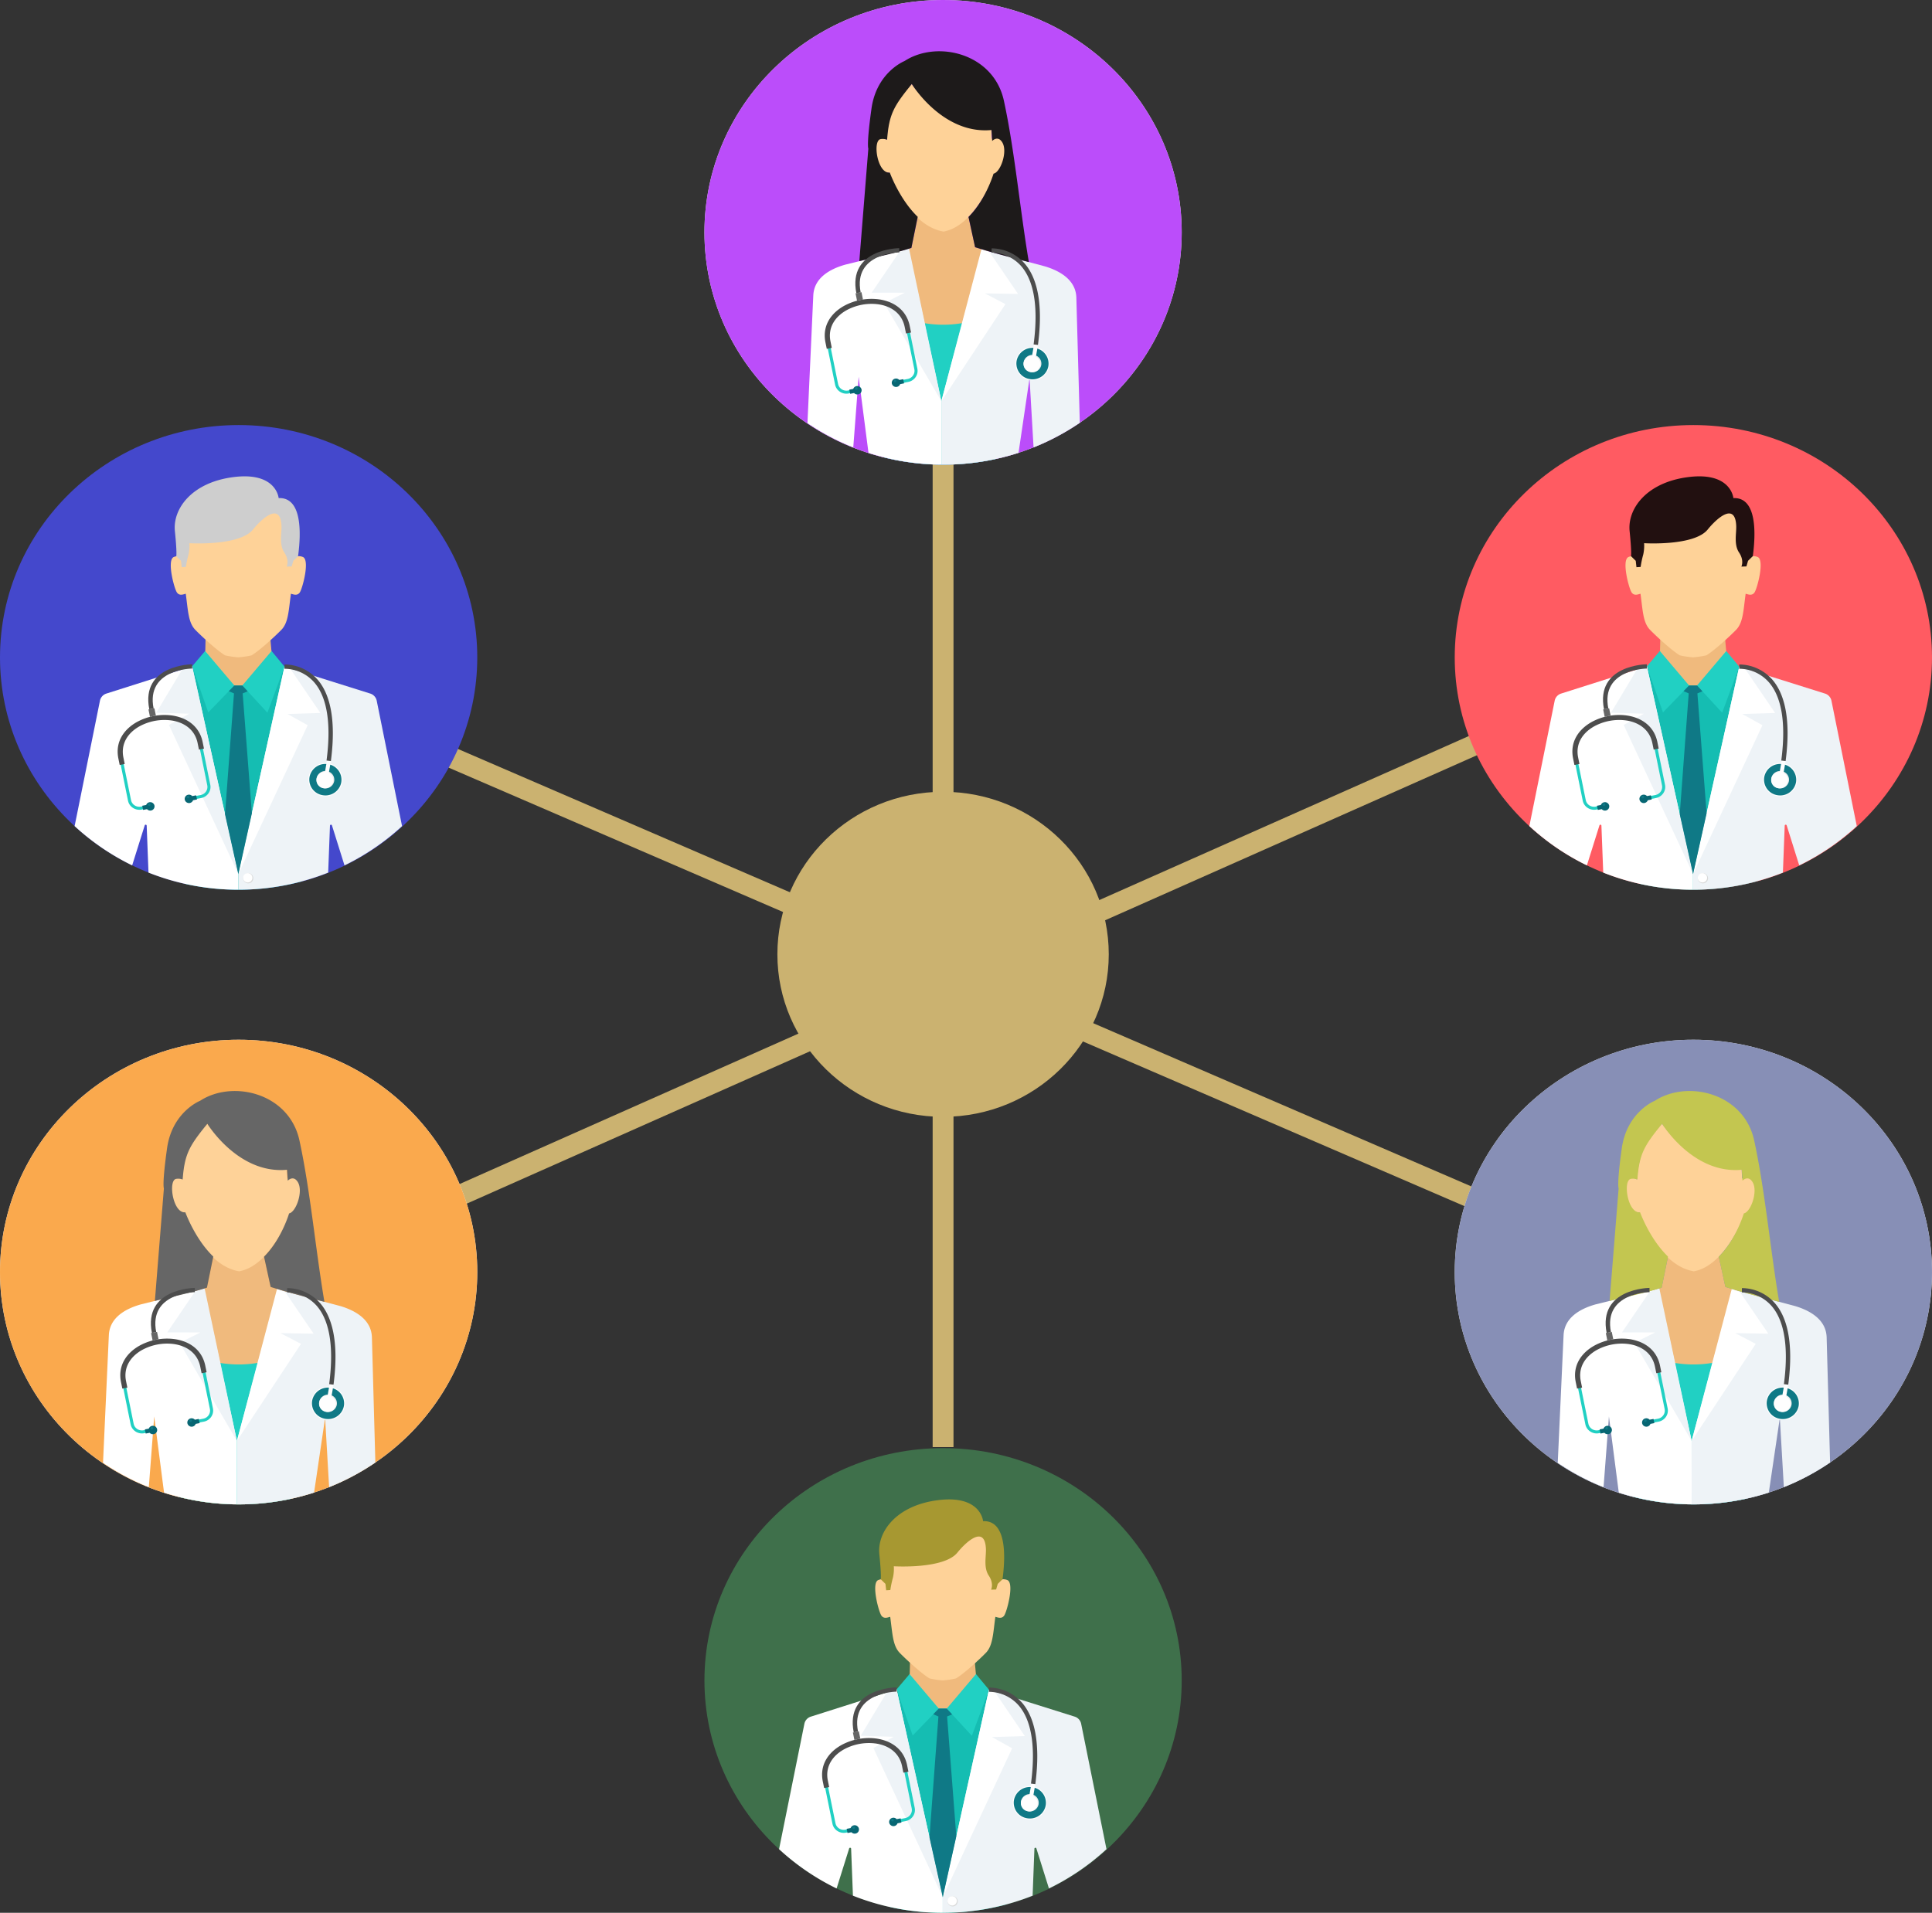 <svg xmlns="http://www.w3.org/2000/svg" width="927" height="918" viewBox="0 0 927 918">
  <rect x="0" y="0" width="927" height="918" fill="#333333" stroke="none"/>
  <g id="Groupe_10" data-name="Groupe 10" transform="translate(-549 -56)">
    <g id="docteur_1_" data-name="docteur (1)" transform="translate(887 750.608)">
      <ellipse id="Ellipse_1" data-name="Ellipse 1" cx="114.5" cy="111.5" rx="114.5" ry="111.5" transform="translate(0 0.392)" fill="#3f704b"/>
      <path id="Tracé_1" data-name="Tracé 1" d="M219.994,249.429h31.874l.174,2.128-15.577,23.065-16.733-23.293.261-1.9Z" transform="translate(-121.578 -140.6)" fill="#b3b3b3"/>
      <path id="Tracé_2" data-name="Tracé 2" d="M192.445,235.292l-.276,13.01-22.6,12.07v44.244h76.082V260.373l-21-12.75L223.5,234.614l-31.051.678h0Z" transform="translate(-93.823 -132.249)" fill="#f0ba7d"/>
      <path id="Tracé_3" data-name="Tracé 3" d="M189.672,106.906s-1.3-2.781-4.775-1.4.156,15.119,1.486,17.036,3.468.7,4.247.623c1.108,8.192,1.207,13.839,4.564,17.293,3.18,3.271,10.461,9.936,14.3,12.261a42.313,42.313,0,0,0,6.358.945,42.427,42.427,0,0,0,6.358-.945c3.835-2.323,11.117-8.99,14.3-12.261,3.357-3.454,3.456-9.1,4.564-17.293.779.076,2.918,1.293,4.247-.623s4.966-15.66,1.486-17.036-4.775,1.4-4.775,1.4a28.845,28.845,0,0,0-2.674-21.413c-4.189-7.28-13.744-11.056-23.5-11.333-9.758.277-19.313,4.053-23.5,11.333a28.845,28.845,0,0,0-2.674,21.413Z" transform="translate(-101.492 -41.803)" fill="#fed298"/>
      <path id="Tracé_4" data-name="Tracé 4" d="M167.863,267.107l5.412-2.082,4.361-3.828,15.4,11.407h3.835l15.4-11.421,9.771,5.925,16.98,28.19-13.447,71.26a117.691,117.691,0,0,1-55.805,1.335l-24.1-70.343,22.192-30.443Z" transform="translate(-80.599 -147.226)" fill="#15bdb2"/>
      <g id="Groupe_1" data-name="Groupe 1" transform="translate(92.192 108.829)">
        <path id="Tracé_5" data-name="Tracé 5" d="M280.525,256.917l-6.217-7.488-14.018,16.55,12.033,13.059Z" transform="translate(-236.21 -249.429)" fill="#21d0c3"/>
        <path id="Tracé_6" data-name="Tracé 6" d="M206.384,256.785l6.225-7.356,14.019,16.55L214.117,278.9Z" transform="translate(-206.384 -249.429)" fill="#21d0c3"/>
      </g>
      <path id="Tracé_7" data-name="Tracé 7" d="M136.538,266.289,95.332,279.377a4.57,4.57,0,0,0-3.069,3.612L80.146,342.964a114.69,114.69,0,0,0,27.612,18.853l6.024-19.2a.48.48,0,0,1,.519-.33.472.472,0,0,1,.424.441l.87,22.552a116.342,116.342,0,0,0,43.107,8.216v-7.488l-22.163-99.716Z" transform="translate(-44.345 -150.104)" fill="#fff"/>
      <g id="Groupe_2" data-name="Groupe 2" transform="translate(74.97 116.185)">
        <path id="Tracé_8" data-name="Tracé 8" d="M185.054,266.289l-4.719,1.416-12.5,20.838,15.784.483-9.69,5.389,33.293,71.592L185.055,266.29Z" transform="translate(-167.831 -266.289)" fill="#eef3f7"/>
        <path id="Tracé_9" data-name="Tracé 9" d="M278.151,266.591l41.219,12.956a4.56,4.56,0,0,1,3.068,3.612l12.117,59.975a114.725,114.725,0,0,1-27.614,18.854l-6.025-19.2a.48.48,0,0,0-.519-.33.472.472,0,0,0-.423.441l-.867,22.552A116.341,116.341,0,0,1,256,373.665h0v-7.488l22.151-99.585Z" transform="translate(-216.614 -266.459)" fill="#eef3f7"/>
      </g>
      <path id="Tracé_10" data-name="Tracé 10" d="M278.151,266.591l2.62.778,14.6,21.475-15.784.484,9.691,5.389L256,366.177l22.151-99.585h0Z" transform="translate(-141.644 -150.274)" fill="#fff"/>
      <path id="Tracé_11" data-name="Tracé 11" d="M263.338,493.762a2.452,2.452,0,1,0,2.516,2.45A2.484,2.484,0,0,0,263.338,493.762Z" transform="translate(-144.312 -278.328)" fill="#d9dada"/>
      <path id="Tracé_12" data-name="Tracé 12" d="M241.359,100.612l2.425-.083.78-2.7,2.284-2.226c1.509-11.095,1.953-28.362-9.321-27.863,0,0-1.017-12.59-21.353-10.122s-29.526,15.292-28.432,25.99.653,11.994.653,11.994l2.284,2.227.344,3.074,1.995-.123a48.483,48.483,0,0,1,1.251-5.925,19.585,19.585,0,0,0,.43-5.473s24.021,1.495,30.513-6.57c4.009-4.98,13.217-13.61,13.68-1.659.138,3.544-1.211,8.856,1.37,12.722s1.1,6.738,1.1,6.738h0Z" transform="translate(-103.829 -32.296)" fill="#a79831"/>
      <path id="Tracé_13" data-name="Tracé 13" d="M248.093,377.885l6.493-29.191-4.413-57.541,2.4-1-2.57-2.788h-3.835l-2.636,2.723,2.474,1.068-4.3,58.006,6.384,28.725Z" transform="translate(-133.737 -161.983)" fill="#0f7986"/>
      <path id="Tracé_14" data-name="Tracé 14" d="M263.114,493.762a2.234,2.234,0,1,0,2.293,2.232A2.263,2.263,0,0,0,263.114,493.762Z" transform="translate(-144.311 -278.328)" fill="#fff"/>
      <path id="Tracé_15" data-name="Tracé 15" d="M337.964,388.52a8.03,8.03,0,0,1-6.686-9.254,8.186,8.186,0,0,1,9.475-6.531,8.032,8.032,0,0,1,6.686,9.256,8.185,8.185,0,0,1-9.476,6.529Z" transform="translate(-183.228 -210.04)" fill="#fefefe"/>
      <path id="Tracé_16" data-name="Tracé 16" d="M338.637,388.662a7.56,7.56,0,0,1-6.3-8.716,7.709,7.709,0,0,1,8.924-6.151,7.562,7.562,0,0,1,6.3,8.717,7.706,7.706,0,0,1-8.924,6.149Z" transform="translate(-183.82 -210.641)" fill="#0f7986"/>
      <path id="Tracé_17" data-name="Tracé 17" d="M343.5,389.7a4.186,4.186,0,0,1-3.484-4.823,4.265,4.265,0,0,1,4.937-3.4,4.183,4.183,0,0,1,3.484,4.823,4.265,4.265,0,0,1-4.937,3.4Z" transform="translate(-188.093 -214.997)" fill="#ebecec"/>
      <path id="Tracé_18" data-name="Tracé 18" d="M349.015,375.2l1.878.317,1.01-5.711-1.878-.317Z" transform="translate(-193.108 -208.275)" fill="#fefefe"/>
      <path id="Tracé_19" data-name="Tracé 19" d="M163.559,360.939l3.518-.682a5.535,5.535,0,0,0,3.523-2.3,5.3,5.3,0,0,0,.833-4.06L167.3,333.533c-1.562-7.683-7.716-11.6-14.748-12.47a26.626,26.626,0,0,0-8.257.318,26.306,26.306,0,0,0-7.753,2.782c-6.144,3.418-10.285,9.327-8.721,17.023l4.138,20.362a5.4,5.4,0,0,0,2.359,3.44h0a5.626,5.626,0,0,0,4.154.815l3.516-.682L141.7,363.7l-3.517.682a4.137,4.137,0,0,1-3.047-.6h0a3.961,3.961,0,0,1-1.731-2.522L129.268,340.9c-1.419-6.983,2.375-12.366,8-15.491a24.834,24.834,0,0,1,7.314-2.625,25.109,25.109,0,0,1,7.788-.3c6.437.795,12.065,4.355,13.481,11.324l4.139,20.362a3.893,3.893,0,0,1-.612,2.977,4.058,4.058,0,0,1-2.584,1.688l-3.518.682.288,1.416v0h0Z" transform="translate(-70.538 -180.875)" fill="#21d0c3"/>
      <path id="Tracé_20" data-name="Tracé 20" d="M167.8,335.931l-.632-3.11c-1.609-7.922-7.941-11.959-15.171-12.853a27.561,27.561,0,0,0-16.311,3.158c-6.319,3.515-10.575,9.6-8.963,17.535l.633,3.11,2.415-.469-.632-3.11c-1.37-6.745,2.309-11.952,7.755-14.981a25.054,25.054,0,0,1,14.8-2.866c6.236.77,11.689,4.21,13.058,10.944l.632,3.11,2.416-.469Z" transform="translate(-69.928 -180.256)" fill="#4d4d4d"/>
      <g id="Groupe_3" data-name="Groupe 3" transform="translate(68.255 177.77)">
        <path id="Tracé_21" data-name="Tracé 21" d="M153.2,419.422l1.882-.365a2.1,2.1,0,0,0,1.949.64,2.021,2.021,0,0,0,1.625-2.374,2.08,2.08,0,0,0-3.981-.268l-1.881.364.407,2Z" transform="translate(-152.797 -412.094)" fill="#076673"/>
        <path id="Tracé_22" data-name="Tracé 22" d="M204.281,409.754l-1.88.365a2.08,2.08,0,0,1-3.98-.27,2.021,2.021,0,0,1,1.624-2.372,2.1,2.1,0,0,1,1.948.64l1.881-.365Z" transform="translate(-178.018 -407.438)" fill="#076673"/>
      </g>
      <path id="Tracé_23" data-name="Tracé 23" d="M163.036,315.968l-.718-3.532-1.427.277-1.425.276.726,3.567q.815-.232,1.65-.394C162.237,316.085,162.634,316.022,163.036,315.968Z" transform="translate(-88.232 -176.116)" fill="#666"/>
      <g id="Groupe_4" data-name="Groupe 4" transform="translate(70.978 178.309)">
        <path id="Tracé_24" data-name="Tracé 24" d="M159.641,418.166a.612.612,0,0,0,.491-.718.625.625,0,0,0-.735-.481.611.611,0,0,0-.491.718.624.624,0,0,0,.735.48Z" transform="translate(-158.894 -413.342)" fill="#0f7986"/>
        <path id="Tracé_25" data-name="Tracé 25" d="M201.293,409.883a.611.611,0,0,0,.49-.717.624.624,0,0,0-.735-.481.611.611,0,0,0-.491.719A.624.624,0,0,0,201.293,409.883Z" transform="translate(-181.939 -408.673)" fill="#0f7986"/>
      </g>
      <path id="Tracé_26" data-name="Tracé 26" d="M343.224,390.192a3.958,3.958,0,0,1-3.295-4.562,4.031,4.031,0,0,1,4.669-3.217,3.956,3.956,0,0,1,3.295,4.56,4.035,4.035,0,0,1-4.669,3.219Z" transform="translate(-188.049 -215.529)" fill="#fefefe"/>
      <g id="Groupe_5" data-name="Groupe 5" transform="translate(71.14 115.196)">
        <path id="Tracé_27" data-name="Tracé 27" d="M180.329,266.07c-.063,0-22.273.181-18.521,19.159l-2.066.386c-4.229-21.4,20.492-21.593,20.562-21.594Z" transform="translate(-159.256 -264.021)" fill="#4d4d4d"/>
        <path id="Tracé_28" data-name="Tracé 28" d="M305.584,264.243a21.246,21.246,0,0,1,16.02,7.466c5.276,6.268,8.975,17.781,6.209,38.888l-2.082-.257c2.677-20.429-.782-31.428-5.747-37.328a19.16,19.16,0,0,0-14.448-6.719l.049-2.049Z" transform="translate(-240.191 -264.146)" fill="#4d4d4d"/>
      </g>
    </g>
    <ellipse id="Ellipse_4" data-name="Ellipse 4" cx="79.5" cy="78" rx="79.5" ry="78" transform="translate(922 436)" fill="#cbb270"/>
    <path id="Ligne_1" data-name="Ligne 1" d="M489.018,216.59l-491-212L1.982-4.59l491,212Z" transform="translate(765.5 419.5)" fill="#cbb270"/>
    <path id="Ligne_2" data-name="Ligne 2" d="M2.029,226.57l-4.058-9.14,500-222,4.058,9.14Z" transform="translate(765.5 409.5)" fill="#cbb270"/>
    <path id="Ligne_3" data-name="Ligne 3" d="M5,481H-5V0H5Z" transform="translate(1001.5 269.5)" fill="#cbb270"/>
    <g id="docteur" transform="translate(887.311 55.608)">
      <ellipse id="Ellipse_2" data-name="Ellipse 2" cx="114.5" cy="111.5" rx="114.5" ry="111.5" transform="translate(-0.311 0.392)" fill="#ecf0f1"/>
      <ellipse id="Ellipse_3" data-name="Ellipse 3" cx="114.5" cy="111.5" rx="114.5" ry="111.5" transform="translate(-0.311 0.392)" fill="#bb4dfa"/>
      <path id="Tracé_29" data-name="Tracé 29" d="M211.8,237.794l-3.108,15.251-10.411,3.5,6.161,94.939,39.615-.219,1.85-96.513-6.649-2.043-3.389-15.558-24.069.646Z" transform="translate(-109.708 -133.677)" fill="#f0ba7d"/>
      <path id="Tracé_30" data-name="Tracé 30" d="M192.2,342.31c17.333,8.208,35.163,9.931,53.932.465l-.64,70.858a117.806,117.806,0,0,1-53.928-.855Z" transform="translate(-105.993 -192.956)" fill="#21d0c3"/>
      <path id="Tracé_31" data-name="Tracé 31" d="M273.305,275.471l30.194,8.043c7.829,2.361,14.825,6.883,15.049,15.009l1.656,60.058a115.02,115.02,0,0,1-22.19,11.818l-1.927-33.214L290.8,373.007a116.61,116.61,0,0,1-36.032,5.664c-.329,0-.655-.01-.983-.012l-.012-30.449Z" transform="translate(-140.41 -155.28)" fill="#eef3f7"/>
      <g id="Groupe_6" data-name="Groupe 6" transform="translate(49.122 119.887)">
        <path id="Tracé_32" data-name="Tracé 32" d="M273.018,274.993,277,276.561l13.572,19.9-15.909-.25,9.861,5.154-30.748,46.576,19.245-72.948Z" transform="translate(-189.532 -274.897)" fill="#fff"/>
        <path id="Tracé_33" data-name="Tracé 33" d="M158.414,274.774,128.079,282.3c-7.872,2.227-14.947,6.627-15.318,14.748l-2.8,61.281A115.057,115.057,0,0,0,131.939,370l2.582-33.915,4.724,36.554a116.591,116.591,0,0,0,34.971,5.627l-.013-30.449-15.79-73.044Z" transform="translate(-109.964 -274.774)" fill="#fff"/>
      </g>
      <path id="Tracé_34" data-name="Tracé 34" d="M196.861,274.306l-4.744,1.775-13.191,19.388,15.911.025-9.953,4.983,27.476,47.077-15.5-73.248Z" transform="translate(-98.998 -154.623)" fill="#eef3f7"/>
      <path id="Tracé_35" data-name="Tracé 35" d="M182.438,120.133c-.507,5,.518,16.1,6.726,15.674,0,0,8.935,25.435,26.137,28.315,14.851-2.651,23.885-25.687,24.571-27.879,2.045.682,7.771-8.62,3.382-16.23-1.259-2.182-4.822-.415-4.822-.415l-.274-6.355c-23.468,2.226-38.1-19.944-38.1-19.944-8.946,9.505-11.1,14.93-12.055,26.752a8.1,8.1,0,0,0-3.545-1.058,3.5,3.5,0,0,0-2.017,1.14Z" transform="translate(-100.879 -52.592)" fill="#fed298"/>
      <path id="Tracé_36" data-name="Tracé 36" d="M190.645,151.667l3.04-14.911c-8.806-8.468-13.4-21.241-13.4-21.241-6,.654-8.41-15.5-4.373-16.062a5.993,5.993,0,0,1,3.082.307c.909-12.482,3.37-16.277,11.839-26.752,0,0,14.794,24.311,38.244,22.085l.335,5.242c1.109-1.065,3.135-2.065,4.824.647,2.747,4.413-.846,14.443-4.174,15.055-.471,1.546-4.174,12.956-12.017,20.775l3.162,14.517c8.8,2.783,17.284,4.933,25.8,7.145-4.326-25.759-6.806-53.633-11.971-77.427-4.958-22.833-32.058-29.218-47.642-19.078,0,0-13.438,5.289-15.891,22.828s-1.514,19.229-1.514,19.229l-4.33,54.006c8.029-1.991,17.325-3.792,24.982-6.364Z" transform="translate(-91.66 -32.299)" fill="#1d1a1a"/>
      <path id="Tracé_37" data-name="Tracé 37" d="M340.1,398.367a8.03,8.03,0,0,1-6.685-9.255,8.186,8.186,0,0,1,9.476-6.531,8.031,8.031,0,0,1,6.686,9.257A8.184,8.184,0,0,1,340.1,398.367Z" transform="translate(-184.407 -215.59)" fill="#fefefe"/>
      <path id="Tracé_38" data-name="Tracé 38" d="M340.77,398.511a7.561,7.561,0,0,1-6.3-8.715,7.708,7.708,0,0,1,8.924-6.15,7.563,7.563,0,0,1,6.3,8.717A7.707,7.707,0,0,1,340.77,398.511Z" transform="translate(-184.999 -216.194)" fill="#0f7986"/>
      <path id="Tracé_39" data-name="Tracé 39" d="M345.629,399.547a4.185,4.185,0,0,1-3.483-4.823,4.264,4.264,0,0,1,4.937-3.4,4.183,4.183,0,0,1,3.484,4.823,4.265,4.265,0,0,1-4.937,3.4Z" transform="translate(-189.272 -220.549)" fill="#ebecec"/>
      <path id="Tracé_40" data-name="Tracé 40" d="M351.147,385.046l1.878.316,1.01-5.711-1.877-.316-1.01,5.711Z" transform="translate(-194.287 -213.827)" fill="#fefefe"/>
      <path id="Tracé_41" data-name="Tracé 41" d="M165.692,370.788l3.519-.682a5.533,5.533,0,0,0,3.523-2.3,5.3,5.3,0,0,0,.834-4.059l-4.137-20.362c-1.562-7.683-7.716-11.6-14.749-12.47a26.585,26.585,0,0,0-8.256.318,26.283,26.283,0,0,0-7.753,2.783c-6.144,3.418-10.285,9.327-8.721,17.024l4.137,20.362a5.4,5.4,0,0,0,2.359,3.44h0a5.625,5.625,0,0,0,4.154.815l3.516-.682-.288-1.416-3.517.682a4.135,4.135,0,0,1-3.047-.6h0a3.965,3.965,0,0,1-1.731-2.522L131.4,350.755c-1.419-6.983,2.375-12.366,8-15.491a24.841,24.841,0,0,1,7.314-2.625,25.122,25.122,0,0,1,7.788-.3c6.436.795,12.065,4.355,13.481,11.325l4.139,20.362a3.891,3.891,0,0,1-.613,2.977,4.059,4.059,0,0,1-2.583,1.688l-3.518.682.288,1.416Z" transform="translate(-71.717 -186.426)" fill="#21d0c3"/>
      <path id="Tracé_42" data-name="Tracé 42" d="M169.933,345.78l-.632-3.11c-1.609-7.922-7.941-11.959-15.172-12.853a27.557,27.557,0,0,0-16.31,3.158c-6.319,3.515-10.575,9.6-8.963,17.535l.633,3.11,2.414-.469-.632-3.11c-1.37-6.745,2.309-11.951,7.756-14.982a25.051,25.051,0,0,1,14.8-2.866c6.237.77,11.689,4.211,13.058,10.943l.632,3.11,2.415-.468Z" transform="translate(-71.105 -185.807)" fill="#4d4d4d"/>
      <g id="Groupe_7" data-name="Groupe 7" transform="translate(69.207 182.066)">
        <path id="Tracé_43" data-name="Tracé 43" d="M155.333,429.27l1.882-.365a2.1,2.1,0,0,0,1.949.64,2.021,2.021,0,0,0,1.625-2.374,2.08,2.08,0,0,0-3.98-.268l-1.882.364Z" transform="translate(-154.927 -421.941)" fill="#076673"/>
        <path id="Tracé_44" data-name="Tracé 44" d="M206.412,419.6l-1.881.365a2.08,2.08,0,0,1-3.98-.271,2.021,2.021,0,0,1,1.625-2.372,2.1,2.1,0,0,1,1.948.64l1.882-.365.406,2Z" transform="translate(-180.149 -417.284)" fill="#076673"/>
      </g>
      <path id="Tracé_45" data-name="Tracé 45" d="M165.168,325.815l-.718-3.533-1.427.277-1.425.276.726,3.567q.815-.233,1.65-.394Q164.567,325.893,165.168,325.815Z" transform="translate(-89.411 -181.667)" fill="#666"/>
      <g id="Groupe_8" data-name="Groupe 8" transform="translate(71.931 182.606)">
        <path id="Tracé_46" data-name="Tracé 46" d="M161.771,428.013a.611.611,0,0,0,.491-.718.624.624,0,0,0-.735-.481.611.611,0,0,0-.492.718.625.625,0,0,0,.735.48Z" transform="translate(-161.024 -423.19)" fill="#0f7986"/>
        <path id="Tracé_47" data-name="Tracé 47" d="M203.425,419.732a.61.61,0,0,0,.49-.717.625.625,0,0,0-.735-.481.611.611,0,0,0-.491.719A.625.625,0,0,0,203.425,419.732Z" transform="translate(-184.07 -418.522)" fill="#0f7986"/>
      </g>
      <path id="Tracé_48" data-name="Tracé 48" d="M345.357,400.039a3.958,3.958,0,0,1-3.294-4.562,4.033,4.033,0,0,1,4.669-3.217,3.957,3.957,0,0,1,3.295,4.56A4.033,4.033,0,0,1,345.357,400.039Z" transform="translate(-189.228 -221.08)" fill="#fefefe"/>
      <g id="Groupe_9" data-name="Groupe 9" transform="translate(72.093 119.491)">
        <path id="Tracé_49" data-name="Tracé 49" d="M182.461,275.916c-.063,0-22.274.181-18.522,19.159l-2.065.386c-4.229-21.4,20.492-21.593,20.563-21.594l.024,2.049Z" transform="translate(-161.387 -273.867)" fill="#4d4d4d"/>
        <path id="Tracé_50" data-name="Tracé 50" d="M307.714,274.091a21.24,21.24,0,0,1,16.019,7.466c5.276,6.268,8.975,17.781,6.209,38.888l-2.082-.257c2.677-20.429-.782-31.428-5.747-37.328a19.161,19.161,0,0,0-14.448-6.719l.05-2.049Z" transform="translate(-242.321 -273.993)" fill="#4d4d4d"/>
      </g>
    </g>
    <g id="docteur-2" data-name="docteur" transform="translate(1247.311 554.608)">
      <ellipse id="Ellipse_2-2" data-name="Ellipse 2" cx="114.5" cy="111.5" rx="114.5" ry="111.5" transform="translate(-0.311 0.392)" fill="#ecf0f1"/>
      <path id="Tracé_51" data-name="Tracé 51" d="M114.5,0C177.737,0,229,49.92,229,111.5S177.737,223,114.5,223,0,173.08,0,111.5,51.263,0,114.5,0Z" transform="translate(-0.311 0.392)" fill="#878fb6"/>
      <path id="Tracé_29-2" data-name="Tracé 29" d="M211.8,237.794l-3.108,15.251-10.411,3.5,6.161,94.939,39.615-.219,1.85-96.513-6.649-2.043-3.389-15.558-24.069.646Z" transform="translate(-109.708 -133.677)" fill="#f0ba7d"/>
      <path id="Tracé_30-2" data-name="Tracé 30" d="M192.2,342.31c17.333,8.208,35.163,9.931,53.932.465l-.64,70.858a117.806,117.806,0,0,1-53.928-.855Z" transform="translate(-105.993 -192.956)" fill="#21d0c3"/>
      <path id="Tracé_31-2" data-name="Tracé 31" d="M273.305,275.471l30.194,8.043c7.829,2.361,14.825,6.883,15.049,15.009l1.656,60.058a115.02,115.02,0,0,1-22.19,11.818l-1.927-33.214L290.8,373.007a116.61,116.61,0,0,1-36.032,5.664c-.329,0-.655-.01-.983-.012l-.012-30.449Z" transform="translate(-140.41 -155.28)" fill="#eef3f7"/>
      <g id="Groupe_6-2" data-name="Groupe 6" transform="translate(49.122 119.887)">
        <path id="Tracé_32-2" data-name="Tracé 32" d="M273.018,274.993,277,276.561l13.572,19.9-15.909-.25,9.861,5.154-30.748,46.576,19.245-72.948Z" transform="translate(-189.532 -274.897)" fill="#fff"/>
        <path id="Tracé_33-2" data-name="Tracé 33" d="M158.414,274.774,128.079,282.3c-7.872,2.227-14.947,6.627-15.318,14.748l-2.8,61.281A115.057,115.057,0,0,0,131.939,370l2.582-33.915,4.724,36.554a116.591,116.591,0,0,0,34.971,5.627l-.013-30.449-15.79-73.044Z" transform="translate(-109.964 -274.774)" fill="#fff"/>
      </g>
      <path id="Tracé_34-2" data-name="Tracé 34" d="M196.861,274.306l-4.744,1.775-13.191,19.388,15.911.025-9.953,4.983,27.476,47.077-15.5-73.248Z" transform="translate(-98.998 -154.623)" fill="#eef3f7"/>
      <path id="Tracé_35-2" data-name="Tracé 35" d="M182.438,120.133c-.507,5,.518,16.1,6.726,15.674,0,0,8.935,25.435,26.137,28.315,14.851-2.651,23.885-25.687,24.571-27.879,2.045.682,7.771-8.62,3.382-16.23-1.259-2.182-4.822-.415-4.822-.415l-.274-6.355c-23.468,2.226-38.1-19.944-38.1-19.944-8.946,9.505-11.1,14.93-12.055,26.752a8.1,8.1,0,0,0-3.545-1.058,3.5,3.5,0,0,0-2.017,1.14Z" transform="translate(-100.879 -52.592)" fill="#fed298"/>
      <path id="Tracé_36-2" data-name="Tracé 36" d="M190.645,151.667l3.04-14.911c-8.806-8.468-13.4-21.241-13.4-21.241-6,.654-8.41-15.5-4.373-16.062a5.993,5.993,0,0,1,3.082.307c.909-12.482,3.37-16.277,11.839-26.752,0,0,14.794,24.311,38.244,22.085l.335,5.242c1.109-1.065,3.135-2.065,4.824.647,2.747,4.413-.846,14.443-4.174,15.055-.471,1.546-4.174,12.956-12.017,20.775l3.162,14.517c8.8,2.783,17.284,4.933,25.8,7.145-4.326-25.759-6.806-53.633-11.971-77.427-4.958-22.833-32.058-29.218-47.642-19.078,0,0-13.438,5.289-15.891,22.828s-1.514,19.229-1.514,19.229l-4.33,54.006c8.029-1.991,17.325-3.792,24.982-6.364Z" transform="translate(-91.66 -32.299)" fill="#c3c650"/>
      <path id="Tracé_37-2" data-name="Tracé 37" d="M340.1,398.367a8.03,8.03,0,0,1-6.685-9.255,8.186,8.186,0,0,1,9.476-6.531,8.031,8.031,0,0,1,6.686,9.257A8.184,8.184,0,0,1,340.1,398.367Z" transform="translate(-184.407 -215.59)" fill="#fefefe"/>
      <path id="Tracé_38-2" data-name="Tracé 38" d="M340.77,398.511a7.561,7.561,0,0,1-6.3-8.715,7.708,7.708,0,0,1,8.924-6.15,7.563,7.563,0,0,1,6.3,8.717A7.707,7.707,0,0,1,340.77,398.511Z" transform="translate(-184.999 -216.194)" fill="#0f7986"/>
      <path id="Tracé_39-2" data-name="Tracé 39" d="M345.629,399.547a4.185,4.185,0,0,1-3.483-4.823,4.264,4.264,0,0,1,4.937-3.4,4.183,4.183,0,0,1,3.484,4.823,4.265,4.265,0,0,1-4.937,3.4Z" transform="translate(-189.272 -220.549)" fill="#ebecec"/>
      <path id="Tracé_40-2" data-name="Tracé 40" d="M351.147,385.046l1.878.316,1.01-5.711-1.877-.316-1.01,5.711Z" transform="translate(-194.287 -213.827)" fill="#fefefe"/>
      <path id="Tracé_41-2" data-name="Tracé 41" d="M165.692,370.788l3.519-.682a5.533,5.533,0,0,0,3.523-2.3,5.3,5.3,0,0,0,.834-4.059l-4.137-20.362c-1.562-7.683-7.716-11.6-14.749-12.47a26.585,26.585,0,0,0-8.256.318,26.283,26.283,0,0,0-7.753,2.783c-6.144,3.418-10.285,9.327-8.721,17.024l4.137,20.362a5.4,5.4,0,0,0,2.359,3.44h0a5.625,5.625,0,0,0,4.154.815l3.516-.682-.288-1.416-3.517.682a4.135,4.135,0,0,1-3.047-.6h0a3.965,3.965,0,0,1-1.731-2.522L131.4,350.755c-1.419-6.983,2.375-12.366,8-15.491a24.841,24.841,0,0,1,7.314-2.625,25.122,25.122,0,0,1,7.788-.3c6.436.795,12.065,4.355,13.481,11.325l4.139,20.362a3.891,3.891,0,0,1-.613,2.977,4.059,4.059,0,0,1-2.583,1.688l-3.518.682.288,1.416Z" transform="translate(-71.717 -186.426)" fill="#21d0c3"/>
      <path id="Tracé_42-2" data-name="Tracé 42" d="M169.933,345.78l-.632-3.11c-1.609-7.922-7.941-11.959-15.172-12.853a27.557,27.557,0,0,0-16.31,3.158c-6.319,3.515-10.575,9.6-8.963,17.535l.633,3.11,2.414-.469-.632-3.11c-1.37-6.745,2.309-11.951,7.756-14.982a25.051,25.051,0,0,1,14.8-2.866c6.237.77,11.689,4.211,13.058,10.943l.632,3.11,2.415-.468Z" transform="translate(-71.105 -185.807)" fill="#4d4d4d"/>
      <g id="Groupe_7-2" data-name="Groupe 7" transform="translate(69.207 182.066)">
        <path id="Tracé_43-2" data-name="Tracé 43" d="M155.333,429.27l1.882-.365a2.1,2.1,0,0,0,1.949.64,2.021,2.021,0,0,0,1.625-2.374,2.08,2.08,0,0,0-3.98-.268l-1.882.364Z" transform="translate(-154.927 -421.941)" fill="#076673"/>
        <path id="Tracé_44-2" data-name="Tracé 44" d="M206.412,419.6l-1.881.365a2.08,2.08,0,0,1-3.98-.271,2.021,2.021,0,0,1,1.625-2.372,2.1,2.1,0,0,1,1.948.64l1.882-.365.406,2Z" transform="translate(-180.149 -417.284)" fill="#076673"/>
      </g>
      <path id="Tracé_45-2" data-name="Tracé 45" d="M165.168,325.815l-.718-3.533-1.427.277-1.425.276.726,3.567q.815-.233,1.65-.394Q164.567,325.893,165.168,325.815Z" transform="translate(-89.411 -181.667)" fill="#666"/>
      <g id="Groupe_8-2" data-name="Groupe 8" transform="translate(71.931 182.606)">
        <path id="Tracé_46-2" data-name="Tracé 46" d="M161.771,428.013a.611.611,0,0,0,.491-.718.624.624,0,0,0-.735-.481.611.611,0,0,0-.492.718.625.625,0,0,0,.735.48Z" transform="translate(-161.024 -423.19)" fill="#0f7986"/>
        <path id="Tracé_47-2" data-name="Tracé 47" d="M203.425,419.732a.61.61,0,0,0,.49-.717.625.625,0,0,0-.735-.481.611.611,0,0,0-.491.719A.625.625,0,0,0,203.425,419.732Z" transform="translate(-184.07 -418.522)" fill="#0f7986"/>
      </g>
      <path id="Tracé_48-2" data-name="Tracé 48" d="M345.357,400.039a3.958,3.958,0,0,1-3.294-4.562,4.033,4.033,0,0,1,4.669-3.217,3.957,3.957,0,0,1,3.295,4.56A4.033,4.033,0,0,1,345.357,400.039Z" transform="translate(-189.228 -221.08)" fill="#fefefe"/>
      <g id="Groupe_9-2" data-name="Groupe 9" transform="translate(72.093 119.491)">
        <path id="Tracé_49-2" data-name="Tracé 49" d="M182.461,275.916c-.063,0-22.274.181-18.522,19.159l-2.065.386c-4.229-21.4,20.492-21.593,20.563-21.594l.024,2.049Z" transform="translate(-161.387 -273.867)" fill="#4d4d4d"/>
        <path id="Tracé_50-2" data-name="Tracé 50" d="M307.714,274.091a21.24,21.24,0,0,1,16.019,7.466c5.276,6.268,8.975,17.781,6.209,38.888l-2.082-.257c2.677-20.429-.782-31.428-5.747-37.328a19.161,19.161,0,0,0-14.448-6.719l.05-2.049Z" transform="translate(-242.321 -273.993)" fill="#4d4d4d"/>
      </g>
    </g>
    <g id="docteur_1_2" data-name="docteur (1)" transform="translate(1247 259.608)">
      <ellipse id="Ellipse_1-2" data-name="Ellipse 1" cx="114.5" cy="111.5" rx="114.5" ry="111.5" transform="translate(0 0.392)" fill="#ff5b62"/>
      <path id="Tracé_1-2" data-name="Tracé 1" d="M219.994,249.429h31.874l.174,2.128-15.577,23.065-16.733-23.293.261-1.9Z" transform="translate(-121.578 -140.6)" fill="#b3b3b3"/>
      <path id="Tracé_2-2" data-name="Tracé 2" d="M192.445,235.292l-.276,13.01-22.6,12.07v44.244h76.082V260.373l-21-12.75L223.5,234.614l-31.051.678h0Z" transform="translate(-93.823 -132.249)" fill="#f0ba7d"/>
      <path id="Tracé_3-2" data-name="Tracé 3" d="M189.672,106.906s-1.3-2.781-4.775-1.4.156,15.119,1.486,17.036,3.468.7,4.247.623c1.108,8.192,1.207,13.839,4.564,17.293,3.18,3.271,10.461,9.936,14.3,12.261a42.313,42.313,0,0,0,6.358.945,42.427,42.427,0,0,0,6.358-.945c3.835-2.323,11.117-8.99,14.3-12.261,3.357-3.454,3.456-9.1,4.564-17.293.779.076,2.918,1.293,4.247-.623s4.966-15.66,1.486-17.036-4.775,1.4-4.775,1.4a28.845,28.845,0,0,0-2.674-21.413c-4.189-7.28-13.744-11.056-23.5-11.333-9.758.277-19.313,4.053-23.5,11.333a28.845,28.845,0,0,0-2.674,21.413Z" transform="translate(-101.492 -41.803)" fill="#fed298"/>
      <path id="Tracé_4-2" data-name="Tracé 4" d="M167.863,267.107l5.412-2.082,4.361-3.828,15.4,11.407h3.835l15.4-11.421,9.771,5.925,16.98,28.19-13.447,71.26a117.691,117.691,0,0,1-55.805,1.335l-24.1-70.343,22.192-30.443Z" transform="translate(-80.599 -147.226)" fill="#15bdb2"/>
      <g id="Groupe_1-2" data-name="Groupe 1" transform="translate(92.192 108.829)">
        <path id="Tracé_5-2" data-name="Tracé 5" d="M280.525,256.917l-6.217-7.488-14.018,16.55,12.033,13.059Z" transform="translate(-236.21 -249.429)" fill="#21d0c3"/>
        <path id="Tracé_6-2" data-name="Tracé 6" d="M206.384,256.785l6.225-7.356,14.019,16.55L214.117,278.9Z" transform="translate(-206.384 -249.429)" fill="#21d0c3"/>
      </g>
      <path id="Tracé_7-2" data-name="Tracé 7" d="M136.538,266.289,95.332,279.377a4.57,4.57,0,0,0-3.069,3.612L80.146,342.964a114.69,114.69,0,0,0,27.612,18.853l6.024-19.2a.48.48,0,0,1,.519-.33.472.472,0,0,1,.424.441l.87,22.552a116.342,116.342,0,0,0,43.107,8.216v-7.488l-22.163-99.716Z" transform="translate(-44.345 -150.104)" fill="#fff"/>
      <g id="Groupe_2-2" data-name="Groupe 2" transform="translate(74.97 116.185)">
        <path id="Tracé_8-2" data-name="Tracé 8" d="M185.054,266.289l-4.719,1.416-12.5,20.838,15.784.483-9.69,5.389,33.293,71.592L185.055,266.29Z" transform="translate(-167.831 -266.289)" fill="#eef3f7"/>
        <path id="Tracé_9-2" data-name="Tracé 9" d="M278.151,266.591l41.219,12.956a4.56,4.56,0,0,1,3.068,3.612l12.117,59.975a114.725,114.725,0,0,1-27.614,18.854l-6.025-19.2a.48.48,0,0,0-.519-.33.472.472,0,0,0-.423.441l-.867,22.552A116.341,116.341,0,0,1,256,373.665h0v-7.488l22.151-99.585Z" transform="translate(-216.614 -266.459)" fill="#eef3f7"/>
      </g>
      <path id="Tracé_10-2" data-name="Tracé 10" d="M278.151,266.591l2.62.778,14.6,21.475-15.784.484,9.691,5.389L256,366.177l22.151-99.585h0Z" transform="translate(-141.644 -150.274)" fill="#fff"/>
      <path id="Tracé_11-2" data-name="Tracé 11" d="M263.338,493.762a2.452,2.452,0,1,0,2.516,2.45A2.484,2.484,0,0,0,263.338,493.762Z" transform="translate(-144.312 -278.328)" fill="#d9dada"/>
      <path id="Tracé_12-2" data-name="Tracé 12" d="M241.359,100.612l2.425-.083.78-2.7,2.284-2.226c1.509-11.095,1.953-28.362-9.321-27.863,0,0-1.017-12.59-21.353-10.122s-29.526,15.292-28.432,25.99.653,11.994.653,11.994l2.284,2.227.344,3.074,1.995-.123a48.483,48.483,0,0,1,1.251-5.925,19.585,19.585,0,0,0,.43-5.473s24.021,1.495,30.513-6.57c4.009-4.98,13.217-13.61,13.68-1.659.138,3.544-1.211,8.856,1.37,12.722s1.1,6.738,1.1,6.738h0Z" transform="translate(-103.829 -32.296)" fill="#221010"/>
      <path id="Tracé_13-2" data-name="Tracé 13" d="M248.093,377.885l6.493-29.191-4.413-57.541,2.4-1-2.57-2.788h-3.835l-2.636,2.723,2.474,1.068-4.3,58.006,6.384,28.725Z" transform="translate(-133.737 -161.983)" fill="#0f7986"/>
      <path id="Tracé_14-2" data-name="Tracé 14" d="M263.114,493.762a2.234,2.234,0,1,0,2.293,2.232A2.263,2.263,0,0,0,263.114,493.762Z" transform="translate(-144.311 -278.328)" fill="#fff"/>
      <path id="Tracé_15-2" data-name="Tracé 15" d="M337.964,388.52a8.03,8.03,0,0,1-6.686-9.254,8.186,8.186,0,0,1,9.475-6.531,8.032,8.032,0,0,1,6.686,9.256,8.185,8.185,0,0,1-9.476,6.529Z" transform="translate(-183.228 -210.04)" fill="#fefefe"/>
      <path id="Tracé_16-2" data-name="Tracé 16" d="M338.637,388.662a7.56,7.56,0,0,1-6.3-8.716,7.709,7.709,0,0,1,8.924-6.151,7.562,7.562,0,0,1,6.3,8.717,7.706,7.706,0,0,1-8.924,6.149Z" transform="translate(-183.82 -210.641)" fill="#0f7986"/>
      <path id="Tracé_17-2" data-name="Tracé 17" d="M343.5,389.7a4.186,4.186,0,0,1-3.484-4.823,4.265,4.265,0,0,1,4.937-3.4,4.183,4.183,0,0,1,3.484,4.823,4.265,4.265,0,0,1-4.937,3.4Z" transform="translate(-188.093 -214.997)" fill="#ebecec"/>
      <path id="Tracé_18-2" data-name="Tracé 18" d="M349.015,375.2l1.878.317,1.01-5.711-1.878-.317Z" transform="translate(-193.108 -208.275)" fill="#fefefe"/>
      <path id="Tracé_19-2" data-name="Tracé 19" d="M163.559,360.939l3.518-.682a5.535,5.535,0,0,0,3.523-2.3,5.3,5.3,0,0,0,.833-4.06L167.3,333.533c-1.562-7.683-7.716-11.6-14.748-12.47a26.626,26.626,0,0,0-8.257.318,26.306,26.306,0,0,0-7.753,2.782c-6.144,3.418-10.285,9.327-8.721,17.023l4.138,20.362a5.4,5.4,0,0,0,2.359,3.44h0a5.626,5.626,0,0,0,4.154.815l3.516-.682L141.7,363.7l-3.517.682a4.137,4.137,0,0,1-3.047-.6h0a3.961,3.961,0,0,1-1.731-2.522L129.268,340.9c-1.419-6.983,2.375-12.366,8-15.491a24.834,24.834,0,0,1,7.314-2.625,25.109,25.109,0,0,1,7.788-.3c6.437.795,12.065,4.355,13.481,11.324l4.139,20.362a3.893,3.893,0,0,1-.612,2.977,4.058,4.058,0,0,1-2.584,1.688l-3.518.682.288,1.416v0h0Z" transform="translate(-70.538 -180.875)" fill="#21d0c3"/>
      <path id="Tracé_20-2" data-name="Tracé 20" d="M167.8,335.931l-.632-3.11c-1.609-7.922-7.941-11.959-15.171-12.853a27.561,27.561,0,0,0-16.311,3.158c-6.319,3.515-10.575,9.6-8.963,17.535l.633,3.11,2.415-.469-.632-3.11c-1.37-6.745,2.309-11.952,7.755-14.981a25.054,25.054,0,0,1,14.8-2.866c6.236.77,11.689,4.21,13.058,10.944l.632,3.11,2.416-.469Z" transform="translate(-69.928 -180.256)" fill="#4d4d4d"/>
      <g id="Groupe_3-2" data-name="Groupe 3" transform="translate(68.255 177.77)">
        <path id="Tracé_21-2" data-name="Tracé 21" d="M153.2,419.422l1.882-.365a2.1,2.1,0,0,0,1.949.64,2.021,2.021,0,0,0,1.625-2.374,2.08,2.08,0,0,0-3.981-.268l-1.881.364.407,2Z" transform="translate(-152.797 -412.094)" fill="#076673"/>
        <path id="Tracé_22-2" data-name="Tracé 22" d="M204.281,409.754l-1.88.365a2.08,2.08,0,0,1-3.98-.27,2.021,2.021,0,0,1,1.624-2.372,2.1,2.1,0,0,1,1.948.64l1.881-.365Z" transform="translate(-178.018 -407.438)" fill="#076673"/>
      </g>
      <path id="Tracé_23-2" data-name="Tracé 23" d="M163.036,315.968l-.718-3.532-1.427.277-1.425.276.726,3.567q.815-.232,1.65-.394C162.237,316.085,162.634,316.022,163.036,315.968Z" transform="translate(-88.232 -176.116)" fill="#666"/>
      <g id="Groupe_4-2" data-name="Groupe 4" transform="translate(70.978 178.309)">
        <path id="Tracé_24-2" data-name="Tracé 24" d="M159.641,418.166a.612.612,0,0,0,.491-.718.625.625,0,0,0-.735-.481.611.611,0,0,0-.491.718.624.624,0,0,0,.735.48Z" transform="translate(-158.894 -413.342)" fill="#0f7986"/>
        <path id="Tracé_25-2" data-name="Tracé 25" d="M201.293,409.883a.611.611,0,0,0,.49-.717.624.624,0,0,0-.735-.481.611.611,0,0,0-.491.719A.624.624,0,0,0,201.293,409.883Z" transform="translate(-181.939 -408.673)" fill="#0f7986"/>
      </g>
      <path id="Tracé_26-2" data-name="Tracé 26" d="M343.224,390.192a3.958,3.958,0,0,1-3.295-4.562,4.031,4.031,0,0,1,4.669-3.217,3.956,3.956,0,0,1,3.295,4.56,4.035,4.035,0,0,1-4.669,3.219Z" transform="translate(-188.049 -215.529)" fill="#fefefe"/>
      <g id="Groupe_5-2" data-name="Groupe 5" transform="translate(71.14 115.196)">
        <path id="Tracé_27-2" data-name="Tracé 27" d="M180.329,266.07c-.063,0-22.273.181-18.521,19.159l-2.066.386c-4.229-21.4,20.492-21.593,20.562-21.594Z" transform="translate(-159.256 -264.021)" fill="#4d4d4d"/>
        <path id="Tracé_28-2" data-name="Tracé 28" d="M305.584,264.243a21.246,21.246,0,0,1,16.02,7.466c5.276,6.268,8.975,17.781,6.209,38.888l-2.082-.257c2.677-20.429-.782-31.428-5.747-37.328a19.16,19.16,0,0,0-14.448-6.719l.049-2.049Z" transform="translate(-240.191 -264.146)" fill="#4d4d4d"/>
      </g>
    </g>
    <g id="docteur_1_3" data-name="docteur (1)" transform="translate(549 259.608)">
      <ellipse id="Ellipse_1-3" data-name="Ellipse 1" cx="114.5" cy="111.5" rx="114.5" ry="111.5" transform="translate(0 0.392)" fill="#4448cc"/>
      <path id="Tracé_1-3" data-name="Tracé 1" d="M219.994,249.429h31.874l.174,2.128-15.577,23.065-16.733-23.293.261-1.9Z" transform="translate(-121.578 -140.6)" fill="#b3b3b3"/>
      <path id="Tracé_2-3" data-name="Tracé 2" d="M192.445,235.292l-.276,13.01-22.6,12.07v44.244h76.082V260.373l-21-12.75L223.5,234.614l-31.051.678h0Z" transform="translate(-93.823 -132.249)" fill="#f0ba7d"/>
      <path id="Tracé_3-3" data-name="Tracé 3" d="M189.672,106.906s-1.3-2.781-4.775-1.4.156,15.119,1.486,17.036,3.468.7,4.247.623c1.108,8.192,1.207,13.839,4.564,17.293,3.18,3.271,10.461,9.936,14.3,12.261a42.313,42.313,0,0,0,6.358.945,42.427,42.427,0,0,0,6.358-.945c3.835-2.323,11.117-8.99,14.3-12.261,3.357-3.454,3.456-9.1,4.564-17.293.779.076,2.918,1.293,4.247-.623s4.966-15.66,1.486-17.036-4.775,1.4-4.775,1.4a28.845,28.845,0,0,0-2.674-21.413c-4.189-7.28-13.744-11.056-23.5-11.333-9.758.277-19.313,4.053-23.5,11.333a28.845,28.845,0,0,0-2.674,21.413Z" transform="translate(-101.492 -41.803)" fill="#fed298"/>
      <path id="Tracé_4-3" data-name="Tracé 4" d="M167.863,267.107l5.412-2.082,4.361-3.828,15.4,11.407h3.835l15.4-11.421,9.771,5.925,16.98,28.19-13.447,71.26a117.691,117.691,0,0,1-55.805,1.335l-24.1-70.343,22.192-30.443Z" transform="translate(-80.599 -147.226)" fill="#15bdb2"/>
      <g id="Groupe_1-3" data-name="Groupe 1" transform="translate(92.192 108.829)">
        <path id="Tracé_5-3" data-name="Tracé 5" d="M280.525,256.917l-6.217-7.488-14.018,16.55,12.033,13.059Z" transform="translate(-236.21 -249.429)" fill="#21d0c3"/>
        <path id="Tracé_6-3" data-name="Tracé 6" d="M206.384,256.785l6.225-7.356,14.019,16.55L214.117,278.9Z" transform="translate(-206.384 -249.429)" fill="#21d0c3"/>
      </g>
      <path id="Tracé_7-3" data-name="Tracé 7" d="M136.538,266.289,95.332,279.377a4.57,4.57,0,0,0-3.069,3.612L80.146,342.964a114.69,114.69,0,0,0,27.612,18.853l6.024-19.2a.48.48,0,0,1,.519-.33.472.472,0,0,1,.424.441l.87,22.552a116.342,116.342,0,0,0,43.107,8.216v-7.488l-22.163-99.716Z" transform="translate(-44.345 -150.104)" fill="#fff"/>
      <g id="Groupe_2-3" data-name="Groupe 2" transform="translate(74.97 116.185)">
        <path id="Tracé_8-3" data-name="Tracé 8" d="M185.054,266.289l-4.719,1.416-12.5,20.838,15.784.483-9.69,5.389,33.293,71.592L185.055,266.29Z" transform="translate(-167.831 -266.289)" fill="#eef3f7"/>
        <path id="Tracé_9-3" data-name="Tracé 9" d="M278.151,266.591l41.219,12.956a4.56,4.56,0,0,1,3.068,3.612l12.117,59.975a114.725,114.725,0,0,1-27.614,18.854l-6.025-19.2a.48.48,0,0,0-.519-.33.472.472,0,0,0-.423.441l-.867,22.552A116.341,116.341,0,0,1,256,373.665h0v-7.488l22.151-99.585Z" transform="translate(-216.614 -266.459)" fill="#eef3f7"/>
      </g>
      <path id="Tracé_10-3" data-name="Tracé 10" d="M278.151,266.591l2.62.778,14.6,21.475-15.784.484,9.691,5.389L256,366.177l22.151-99.585h0Z" transform="translate(-141.644 -150.274)" fill="#fff"/>
      <path id="Tracé_11-3" data-name="Tracé 11" d="M263.338,493.762a2.452,2.452,0,1,0,2.516,2.45A2.484,2.484,0,0,0,263.338,493.762Z" transform="translate(-144.312 -278.328)" fill="#d9dada"/>
      <path id="Tracé_12-3" data-name="Tracé 12" d="M241.359,100.612l2.425-.083.78-2.7,2.284-2.226c1.509-11.095,1.953-28.362-9.321-27.863,0,0-1.017-12.59-21.353-10.122s-29.526,15.292-28.432,25.99.653,11.994.653,11.994l2.284,2.227.344,3.074,1.995-.123a48.483,48.483,0,0,1,1.251-5.925,19.585,19.585,0,0,0,.43-5.473s24.021,1.495,30.513-6.57c4.009-4.98,13.217-13.61,13.68-1.659.138,3.544-1.211,8.856,1.37,12.722s1.1,6.738,1.1,6.738h0Z" transform="translate(-103.829 -32.296)" fill="#cecece"/>
      <path id="Tracé_13-3" data-name="Tracé 13" d="M248.093,377.885l6.493-29.191-4.413-57.541,2.4-1-2.57-2.788h-3.835l-2.636,2.723,2.474,1.068-4.3,58.006,6.384,28.725Z" transform="translate(-133.737 -161.983)" fill="#0f7986"/>
      <path id="Tracé_14-3" data-name="Tracé 14" d="M263.114,493.762a2.234,2.234,0,1,0,2.293,2.232A2.263,2.263,0,0,0,263.114,493.762Z" transform="translate(-144.311 -278.328)" fill="#fff"/>
      <path id="Tracé_15-3" data-name="Tracé 15" d="M337.964,388.52a8.03,8.03,0,0,1-6.686-9.254,8.186,8.186,0,0,1,9.475-6.531,8.032,8.032,0,0,1,6.686,9.256,8.185,8.185,0,0,1-9.476,6.529Z" transform="translate(-183.228 -210.04)" fill="#fefefe"/>
      <path id="Tracé_16-3" data-name="Tracé 16" d="M338.637,388.662a7.56,7.56,0,0,1-6.3-8.716,7.709,7.709,0,0,1,8.924-6.151,7.562,7.562,0,0,1,6.3,8.717,7.706,7.706,0,0,1-8.924,6.149Z" transform="translate(-183.82 -210.641)" fill="#0f7986"/>
      <path id="Tracé_17-3" data-name="Tracé 17" d="M343.5,389.7a4.186,4.186,0,0,1-3.484-4.823,4.265,4.265,0,0,1,4.937-3.4,4.183,4.183,0,0,1,3.484,4.823,4.265,4.265,0,0,1-4.937,3.4Z" transform="translate(-188.093 -214.997)" fill="#ebecec"/>
      <path id="Tracé_18-3" data-name="Tracé 18" d="M349.015,375.2l1.878.317,1.01-5.711-1.878-.317Z" transform="translate(-193.108 -208.275)" fill="#fefefe"/>
      <path id="Tracé_19-3" data-name="Tracé 19" d="M163.559,360.939l3.518-.682a5.535,5.535,0,0,0,3.523-2.3,5.3,5.3,0,0,0,.833-4.06L167.3,333.533c-1.562-7.683-7.716-11.6-14.748-12.47a26.626,26.626,0,0,0-8.257.318,26.306,26.306,0,0,0-7.753,2.782c-6.144,3.418-10.285,9.327-8.721,17.023l4.138,20.362a5.4,5.4,0,0,0,2.359,3.44h0a5.626,5.626,0,0,0,4.154.815l3.516-.682L141.7,363.7l-3.517.682a4.137,4.137,0,0,1-3.047-.6h0a3.961,3.961,0,0,1-1.731-2.522L129.268,340.9c-1.419-6.983,2.375-12.366,8-15.491a24.834,24.834,0,0,1,7.314-2.625,25.109,25.109,0,0,1,7.788-.3c6.437.795,12.065,4.355,13.481,11.324l4.139,20.362a3.893,3.893,0,0,1-.612,2.977,4.058,4.058,0,0,1-2.584,1.688l-3.518.682.288,1.416v0h0Z" transform="translate(-70.538 -180.875)" fill="#21d0c3"/>
      <path id="Tracé_20-3" data-name="Tracé 20" d="M167.8,335.931l-.632-3.11c-1.609-7.922-7.941-11.959-15.171-12.853a27.561,27.561,0,0,0-16.311,3.158c-6.319,3.515-10.575,9.6-8.963,17.535l.633,3.11,2.415-.469-.632-3.11c-1.37-6.745,2.309-11.952,7.755-14.981a25.054,25.054,0,0,1,14.8-2.866c6.236.77,11.689,4.21,13.058,10.944l.632,3.11,2.416-.469Z" transform="translate(-69.928 -180.256)" fill="#4d4d4d"/>
      <g id="Groupe_3-3" data-name="Groupe 3" transform="translate(68.255 177.77)">
        <path id="Tracé_21-3" data-name="Tracé 21" d="M153.2,419.422l1.882-.365a2.1,2.1,0,0,0,1.949.64,2.021,2.021,0,0,0,1.625-2.374,2.08,2.08,0,0,0-3.981-.268l-1.881.364.407,2Z" transform="translate(-152.797 -412.094)" fill="#076673"/>
        <path id="Tracé_22-3" data-name="Tracé 22" d="M204.281,409.754l-1.88.365a2.08,2.08,0,0,1-3.98-.27,2.021,2.021,0,0,1,1.624-2.372,2.1,2.1,0,0,1,1.948.64l1.881-.365Z" transform="translate(-178.018 -407.438)" fill="#076673"/>
      </g>
      <path id="Tracé_23-3" data-name="Tracé 23" d="M163.036,315.968l-.718-3.532-1.427.277-1.425.276.726,3.567q.815-.232,1.65-.394C162.237,316.085,162.634,316.022,163.036,315.968Z" transform="translate(-88.232 -176.116)" fill="#666"/>
      <g id="Groupe_4-3" data-name="Groupe 4" transform="translate(70.978 178.309)">
        <path id="Tracé_24-3" data-name="Tracé 24" d="M159.641,418.166a.612.612,0,0,0,.491-.718.625.625,0,0,0-.735-.481.611.611,0,0,0-.491.718.624.624,0,0,0,.735.48Z" transform="translate(-158.894 -413.342)" fill="#0f7986"/>
        <path id="Tracé_25-3" data-name="Tracé 25" d="M201.293,409.883a.611.611,0,0,0,.49-.717.624.624,0,0,0-.735-.481.611.611,0,0,0-.491.719A.624.624,0,0,0,201.293,409.883Z" transform="translate(-181.939 -408.673)" fill="#0f7986"/>
      </g>
      <path id="Tracé_26-3" data-name="Tracé 26" d="M343.224,390.192a3.958,3.958,0,0,1-3.295-4.562,4.031,4.031,0,0,1,4.669-3.217,3.956,3.956,0,0,1,3.295,4.56,4.035,4.035,0,0,1-4.669,3.219Z" transform="translate(-188.049 -215.529)" fill="#fefefe"/>
      <g id="Groupe_5-3" data-name="Groupe 5" transform="translate(71.14 115.196)">
        <path id="Tracé_27-3" data-name="Tracé 27" d="M180.329,266.07c-.063,0-22.273.181-18.521,19.159l-2.066.386c-4.229-21.4,20.492-21.593,20.562-21.594Z" transform="translate(-159.256 -264.021)" fill="#4d4d4d"/>
        <path id="Tracé_28-3" data-name="Tracé 28" d="M305.584,264.243a21.246,21.246,0,0,1,16.02,7.466c5.276,6.268,8.975,17.781,6.209,38.888l-2.082-.257c2.677-20.429-.782-31.428-5.747-37.328a19.16,19.16,0,0,0-14.448-6.719l.049-2.049Z" transform="translate(-240.191 -264.146)" fill="#4d4d4d"/>
      </g>
    </g>
    <g id="docteur-3" data-name="docteur" transform="translate(549.311 554.608)">
      <ellipse id="Ellipse_2-3" data-name="Ellipse 2" cx="114.5" cy="111.5" rx="114.5" ry="111.5" transform="translate(-0.311 0.392)" fill="#ecf0f1"/>
      <ellipse id="Ellipse_3-2" data-name="Ellipse 3" cx="114.5" cy="111.5" rx="114.5" ry="111.5" transform="translate(-0.311 0.392)" fill="#faa94d"/>
      <path id="Tracé_29-3" data-name="Tracé 29" d="M211.8,237.794l-3.108,15.251-10.411,3.5,6.161,94.939,39.615-.219,1.85-96.513-6.649-2.043-3.389-15.558-24.069.646Z" transform="translate(-109.708 -133.677)" fill="#f0ba7d"/>
      <path id="Tracé_30-3" data-name="Tracé 30" d="M192.2,342.31c17.333,8.208,35.163,9.931,53.932.465l-.64,70.858a117.806,117.806,0,0,1-53.928-.855Z" transform="translate(-105.993 -192.956)" fill="#21d0c3"/>
      <path id="Tracé_31-3" data-name="Tracé 31" d="M273.305,275.471l30.194,8.043c7.829,2.361,14.825,6.883,15.049,15.009l1.656,60.058a115.02,115.02,0,0,1-22.19,11.818l-1.927-33.214L290.8,373.007a116.61,116.61,0,0,1-36.032,5.664c-.329,0-.655-.01-.983-.012l-.012-30.449Z" transform="translate(-140.41 -155.28)" fill="#eef3f7"/>
      <g id="Groupe_6-3" data-name="Groupe 6" transform="translate(49.122 119.887)">
        <path id="Tracé_32-3" data-name="Tracé 32" d="M273.018,274.993,277,276.561l13.572,19.9-15.909-.25,9.861,5.154-30.748,46.576,19.245-72.948Z" transform="translate(-189.532 -274.897)" fill="#fff"/>
        <path id="Tracé_33-3" data-name="Tracé 33" d="M158.414,274.774,128.079,282.3c-7.872,2.227-14.947,6.627-15.318,14.748l-2.8,61.281A115.057,115.057,0,0,0,131.939,370l2.582-33.915,4.724,36.554a116.591,116.591,0,0,0,34.971,5.627l-.013-30.449-15.79-73.044Z" transform="translate(-109.964 -274.774)" fill="#fff"/>
      </g>
      <path id="Tracé_34-3" data-name="Tracé 34" d="M196.861,274.306l-4.744,1.775-13.191,19.388,15.911.025-9.953,4.983,27.476,47.077-15.5-73.248Z" transform="translate(-98.998 -154.623)" fill="#eef3f7"/>
      <path id="Tracé_35-3" data-name="Tracé 35" d="M182.438,120.133c-.507,5,.518,16.1,6.726,15.674,0,0,8.935,25.435,26.137,28.315,14.851-2.651,23.885-25.687,24.571-27.879,2.045.682,7.771-8.62,3.382-16.23-1.259-2.182-4.822-.415-4.822-.415l-.274-6.355c-23.468,2.226-38.1-19.944-38.1-19.944-8.946,9.505-11.1,14.93-12.055,26.752a8.1,8.1,0,0,0-3.545-1.058,3.5,3.5,0,0,0-2.017,1.14Z" transform="translate(-100.879 -52.592)" fill="#fed298"/>
      <path id="Tracé_36-3" data-name="Tracé 36" d="M190.645,151.667l3.04-14.911c-8.806-8.468-13.4-21.241-13.4-21.241-6,.654-8.41-15.5-4.373-16.062a5.993,5.993,0,0,1,3.082.307c.909-12.482,3.37-16.277,11.839-26.752,0,0,14.794,24.311,38.244,22.085l.335,5.242c1.109-1.065,3.135-2.065,4.824.647,2.747,4.413-.846,14.443-4.174,15.055-.471,1.546-4.174,12.956-12.017,20.775l3.162,14.517c8.8,2.783,17.284,4.933,25.8,7.145-4.326-25.759-6.806-53.633-11.971-77.427-4.958-22.833-32.058-29.218-47.642-19.078,0,0-13.438,5.289-15.891,22.828s-1.514,19.229-1.514,19.229l-4.33,54.006c8.029-1.991,17.325-3.792,24.982-6.364Z" transform="translate(-91.66 -32.299)" fill="#666"/>
      <path id="Tracé_37-3" data-name="Tracé 37" d="M340.1,398.367a8.03,8.03,0,0,1-6.685-9.255,8.186,8.186,0,0,1,9.476-6.531,8.031,8.031,0,0,1,6.686,9.257A8.184,8.184,0,0,1,340.1,398.367Z" transform="translate(-184.407 -215.59)" fill="#fefefe"/>
      <path id="Tracé_38-3" data-name="Tracé 38" d="M340.77,398.511a7.561,7.561,0,0,1-6.3-8.715,7.708,7.708,0,0,1,8.924-6.15,7.563,7.563,0,0,1,6.3,8.717A7.707,7.707,0,0,1,340.77,398.511Z" transform="translate(-184.999 -216.194)" fill="#0f7986"/>
      <path id="Tracé_39-3" data-name="Tracé 39" d="M345.629,399.547a4.185,4.185,0,0,1-3.483-4.823,4.264,4.264,0,0,1,4.937-3.4,4.183,4.183,0,0,1,3.484,4.823,4.265,4.265,0,0,1-4.937,3.4Z" transform="translate(-189.272 -220.549)" fill="#ebecec"/>
      <path id="Tracé_40-3" data-name="Tracé 40" d="M351.147,385.046l1.878.316,1.01-5.711-1.877-.316-1.01,5.711Z" transform="translate(-194.287 -213.827)" fill="#fefefe"/>
      <path id="Tracé_41-3" data-name="Tracé 41" d="M165.692,370.788l3.519-.682a5.533,5.533,0,0,0,3.523-2.3,5.3,5.3,0,0,0,.834-4.059l-4.137-20.362c-1.562-7.683-7.716-11.6-14.749-12.47a26.585,26.585,0,0,0-8.256.318,26.283,26.283,0,0,0-7.753,2.783c-6.144,3.418-10.285,9.327-8.721,17.024l4.137,20.362a5.4,5.4,0,0,0,2.359,3.44h0a5.625,5.625,0,0,0,4.154.815l3.516-.682-.288-1.416-3.517.682a4.135,4.135,0,0,1-3.047-.6h0a3.965,3.965,0,0,1-1.731-2.522L131.4,350.755c-1.419-6.983,2.375-12.366,8-15.491a24.841,24.841,0,0,1,7.314-2.625,25.122,25.122,0,0,1,7.788-.3c6.436.795,12.065,4.355,13.481,11.325l4.139,20.362a3.891,3.891,0,0,1-.613,2.977,4.059,4.059,0,0,1-2.583,1.688l-3.518.682.288,1.416Z" transform="translate(-71.717 -186.426)" fill="#21d0c3"/>
      <path id="Tracé_42-3" data-name="Tracé 42" d="M169.933,345.78l-.632-3.11c-1.609-7.922-7.941-11.959-15.172-12.853a27.557,27.557,0,0,0-16.31,3.158c-6.319,3.515-10.575,9.6-8.963,17.535l.633,3.11,2.414-.469-.632-3.11c-1.37-6.745,2.309-11.951,7.756-14.982a25.051,25.051,0,0,1,14.8-2.866c6.237.77,11.689,4.211,13.058,10.943l.632,3.11,2.415-.468Z" transform="translate(-71.105 -185.807)" fill="#4d4d4d"/>
      <g id="Groupe_7-3" data-name="Groupe 7" transform="translate(69.207 182.066)">
        <path id="Tracé_43-3" data-name="Tracé 43" d="M155.333,429.27l1.882-.365a2.1,2.1,0,0,0,1.949.64,2.021,2.021,0,0,0,1.625-2.374,2.08,2.08,0,0,0-3.98-.268l-1.882.364Z" transform="translate(-154.927 -421.941)" fill="#076673"/>
        <path id="Tracé_44-3" data-name="Tracé 44" d="M206.412,419.6l-1.881.365a2.08,2.08,0,0,1-3.98-.271,2.021,2.021,0,0,1,1.625-2.372,2.1,2.1,0,0,1,1.948.64l1.882-.365.406,2Z" transform="translate(-180.149 -417.284)" fill="#076673"/>
      </g>
      <path id="Tracé_45-3" data-name="Tracé 45" d="M165.168,325.815l-.718-3.533-1.427.277-1.425.276.726,3.567q.815-.233,1.65-.394Q164.567,325.893,165.168,325.815Z" transform="translate(-89.411 -181.667)" fill="#666"/>
      <g id="Groupe_8-3" data-name="Groupe 8" transform="translate(71.931 182.606)">
        <path id="Tracé_46-3" data-name="Tracé 46" d="M161.771,428.013a.611.611,0,0,0,.491-.718.624.624,0,0,0-.735-.481.611.611,0,0,0-.492.718.625.625,0,0,0,.735.48Z" transform="translate(-161.024 -423.19)" fill="#0f7986"/>
        <path id="Tracé_47-3" data-name="Tracé 47" d="M203.425,419.732a.61.61,0,0,0,.49-.717.625.625,0,0,0-.735-.481.611.611,0,0,0-.491.719A.625.625,0,0,0,203.425,419.732Z" transform="translate(-184.07 -418.522)" fill="#0f7986"/>
      </g>
      <path id="Tracé_48-3" data-name="Tracé 48" d="M345.357,400.039a3.958,3.958,0,0,1-3.294-4.562,4.033,4.033,0,0,1,4.669-3.217,3.957,3.957,0,0,1,3.295,4.56A4.033,4.033,0,0,1,345.357,400.039Z" transform="translate(-189.228 -221.08)" fill="#fefefe"/>
      <g id="Groupe_9-3" data-name="Groupe 9" transform="translate(72.093 119.491)">
        <path id="Tracé_49-3" data-name="Tracé 49" d="M182.461,275.916c-.063,0-22.274.181-18.522,19.159l-2.065.386c-4.229-21.4,20.492-21.593,20.563-21.594l.024,2.049Z" transform="translate(-161.387 -273.867)" fill="#4d4d4d"/>
        <path id="Tracé_50-3" data-name="Tracé 50" d="M307.714,274.091a21.24,21.24,0,0,1,16.019,7.466c5.276,6.268,8.975,17.781,6.209,38.888l-2.082-.257c2.677-20.429-.782-31.428-5.747-37.328a19.161,19.161,0,0,0-14.448-6.719l.05-2.049Z" transform="translate(-242.321 -273.993)" fill="#4d4d4d"/>
      </g>
    </g>
  </g>
</svg>

